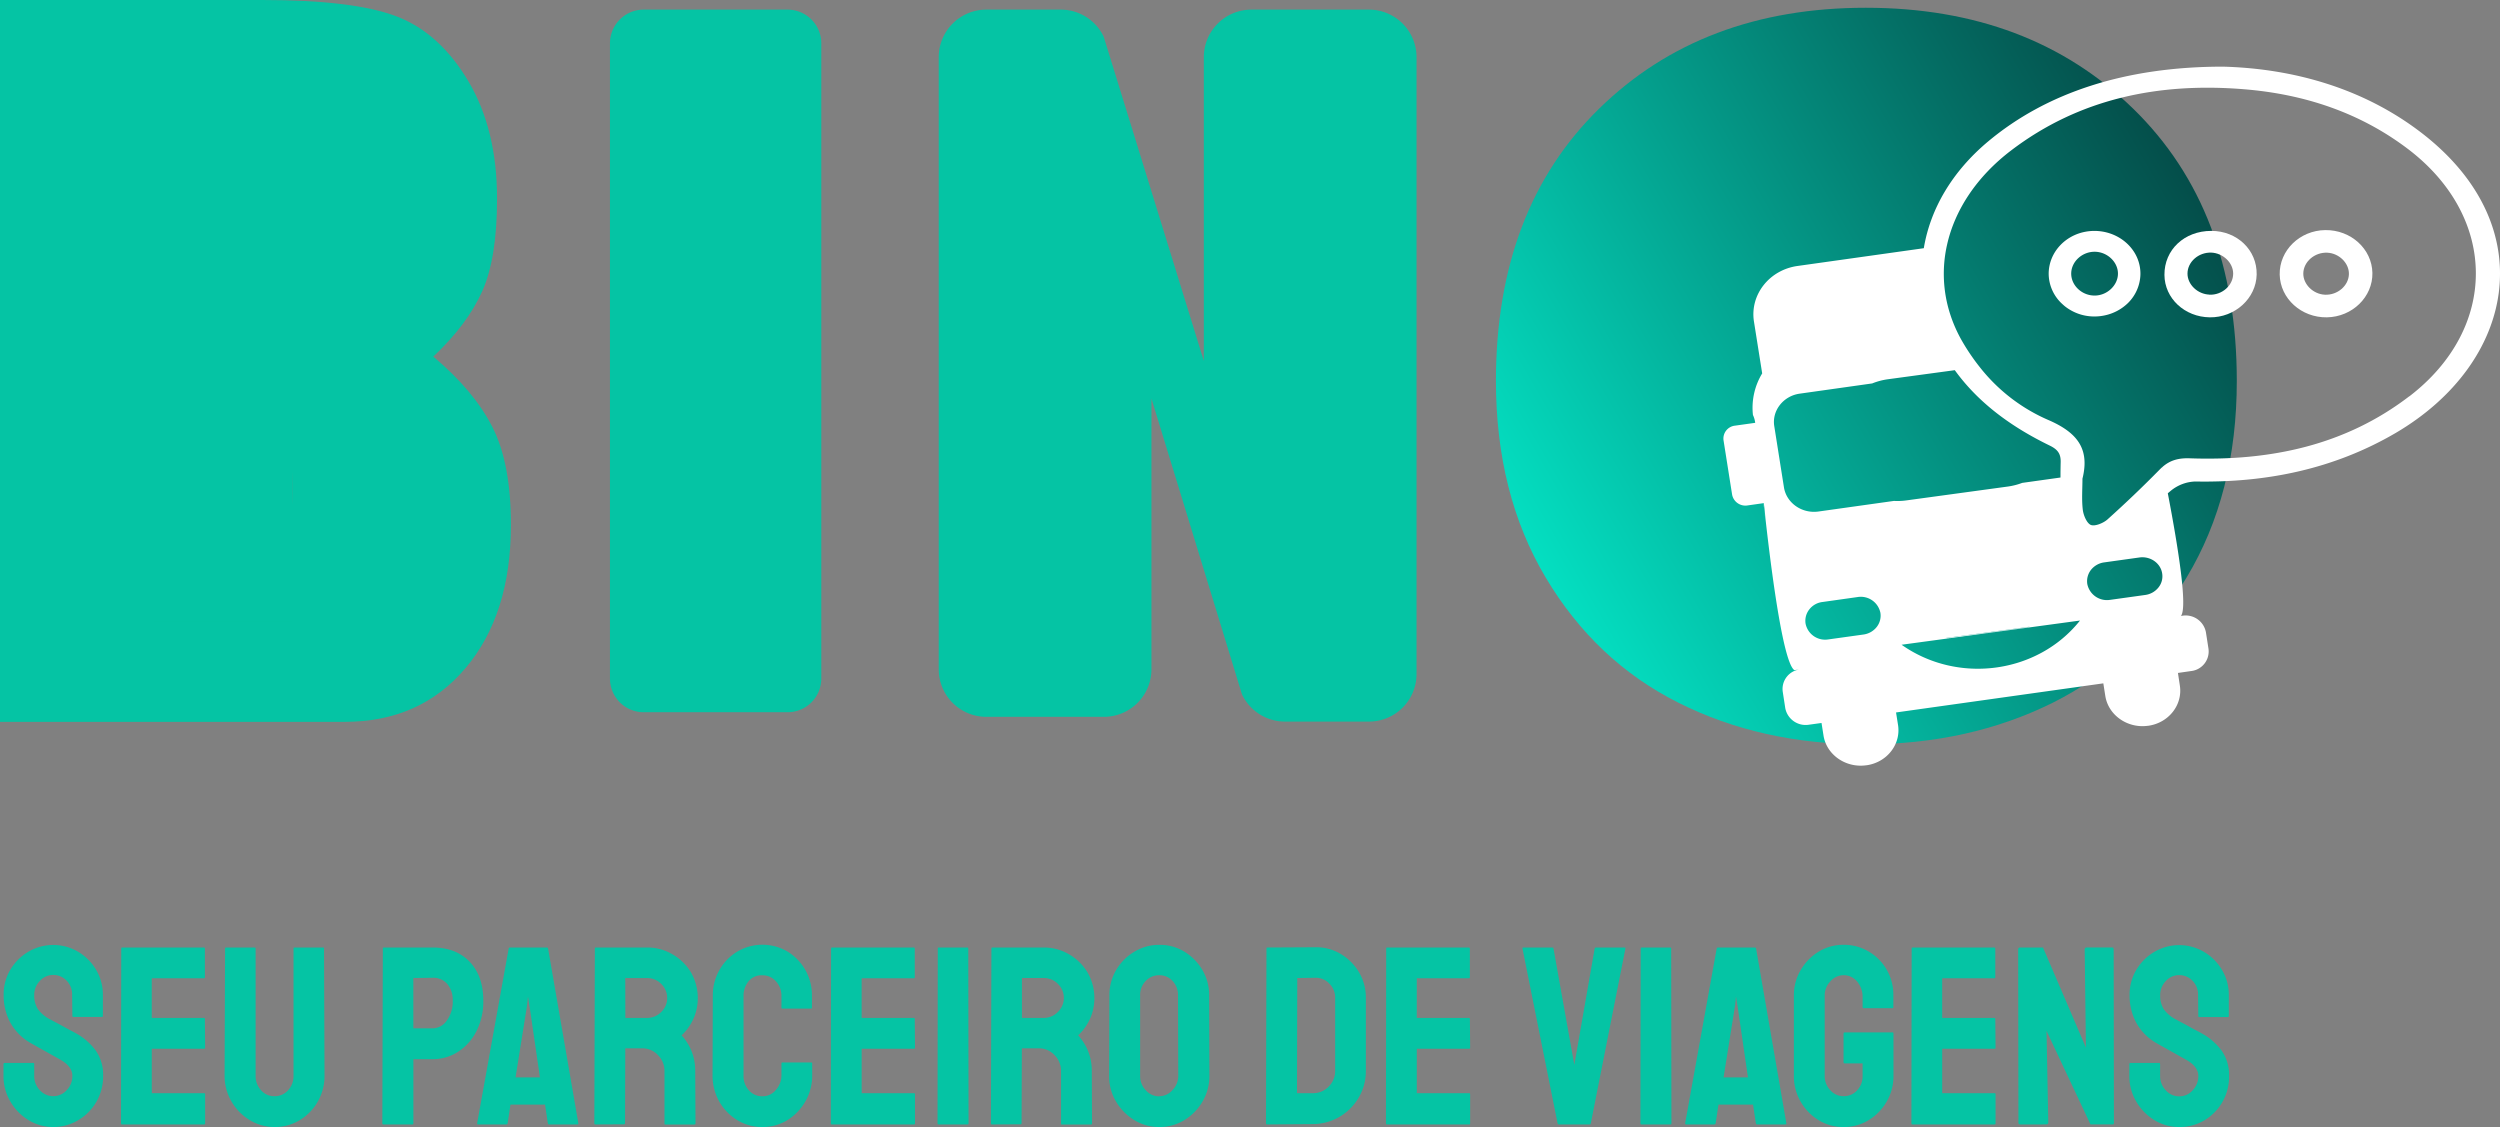 <svg xmlns="http://www.w3.org/2000/svg" xmlns:xlink="http://www.w3.org/1999/xlink" viewBox="0 0 1098.38 495.14"><rect x="0" y="0" width="1098.38" height="495.14" fill="#808080" stroke="none"/><defs><style>.cls-1{fill:#05c4a4;}.cls-2{fill:url(#Gradiente_sem_nome_49);}.cls-3{fill:#fff;}.cls-4{fill:#05c4a4;}</style><linearGradient id="Gradiente_sem_nome_49" x1="3175.58" y1="1520.79" x2="3463.07" y2="1354.81" gradientUnits="userSpaceOnUse"><stop offset="0" stop-color="#04dfc1"/><stop offset="1" stop-color="#044e4a"/></linearGradient></defs><title>binobot</title><g id="Camada_7" data-name="Camada 7"><path class="cls-1" d="M2845.57,1585.24h-63.23a14.81,14.81,0,0,1-14.81-14.81V1291.36a14.81,14.81,0,0,1,14.81-14.81h63.23a14.81,14.81,0,0,1,14.81,14.81v279.07A14.81,14.81,0,0,1,2845.57,1585.24Z" transform="translate(-2499.54 -1272.32)"/><path class="cls-1" d="M3005.43,1447.42v118.94a20.89,20.89,0,0,1-20.9,20.9h-51.65a20.9,20.9,0,0,1-20.91-20.9V1297.45a20.91,20.91,0,0,1,20.91-20.9h32.71a20.89,20.89,0,0,1,18.85,11.88l44,142.47V1297.45a20.9,20.9,0,0,1,20.9-20.9H3101a20.9,20.9,0,0,1,20.9,20.9v271a20.9,20.9,0,0,1-20.9,20.9h-36.91a20.89,20.89,0,0,1-18.9-12Z" transform="translate(-2499.54 -1272.32)"/><path class="cls-1" d="M2651,1589.47h-151.5V1272.32h115.34q40.32,0,59.13,7.28t31.38,28.47q12.57,21.2,12.57,51.54,0,26.19-6.54,40.74T2689.91,1429q17.87,15,26,31t8.1,43q0,39.27-19.95,62.86T2651,1589.47Zm-53.62-253.34h-2.49v61.72h2.49q15.38,0,22-6.86t6.65-22.86q0-17.87-6.34-24.94T2597.42,1336.13Zm-.83,115.34h-1.66v68.17h2.91q16.62,0,23.48-7.27t6.86-25.15q0-20-6.86-27.85T2596.59,1451.47Z" transform="translate(-2499.54 -1272.32)"/><rect class="cls-1" x="67.56" y="160.6" width="61.08" height="112.25"/><rect class="cls-1" x="75.91" y="57.91" width="65.86" height="75.13"/><path class="cls-2" d="M3436.78,1320.1q-45.53-44.36-117.48-44.37t-117.23,44.37q-45.26,44.34-45.29,119.54,0,49.69,21.84,86.39t58.28,55q36.45,18.36,82.15,18.32t82.44-18.32q36.66-18.36,58.74-55t22.05-86.39Q3482.28,1364.45,3436.78,1320.1Z" transform="translate(-2499.54 -1272.32)"/><path class="cls-3" d="M3301.67,1420.71c-1.36.34-2.72.67-4.07,1s-2.74.72-4.09,1.09q-4.08,1.1-8.08,2.26a33.82,33.82,0,0,1,16.19-4.37Z" transform="translate(-2499.54 -1272.32)"/><path class="cls-3" d="M3275.21,1501.1c-.3-2.63-.59-5.21-.87-7.71h.09l.1,1.07v0Z" transform="translate(-2499.54 -1272.32)"/><path class="cls-3" d="M3271.22,1461.73c0-.14,0-.25,0-.32Z" transform="translate(-2499.54 -1272.32)"/><path class="cls-3" d="M3303.46,1420.18Z" transform="translate(-2499.54 -1272.32)"/><path class="cls-3" d="M3271.22,1461.73c0-.14,0-.25,0-.32Z" transform="translate(-2499.54 -1272.32)"/><path class="cls-3" d="M3301.62,1420.71h.05c-1.36.34-2.72.67-4.07,1s-2.74.72-4.09,1.09q-4.08,1.1-8.08,2.26a33.82,33.82,0,0,1,16.19-4.37Z" transform="translate(-2499.54 -1272.32)"/><path class="cls-3" d="M3391.49,1547.61c-.31.08-.62.16-.93.22s-.5.11-.76.15l-.4.06-19.61,2.76-10.93,1.54-1.07.15h-.08l-.6.08h0l-.62.05a16.69,16.69,0,0,1-1.87,0h-.19Z" transform="translate(-2499.54 -1272.32)"/><path class="cls-3" d="M3564.26,1331.33c-26.86-21-58.68-28.93-88-29.73-43.14,0-77.66,11.51-103.21,32.85-15.83,13.23-25.43,29.68-28.28,46.92l-55.46,7.8c-12.45,1.74-21,12.66-19.17,24.4l3.62,22.81h0a29,29,0,0,0-4.06,18.27,10.71,10.71,0,0,1,.9,2.84l.09.6-8.92,1.25a5.7,5.7,0,0,0-5,6.39l3.78,23.93a5.94,5.94,0,0,0,6.8,4.72l7.06-1h.09l.1,1.07v0c.39,2.29.22,2.1.7,6.62,3.23,28.55,8.05,62.52,12.59,65.68l2.52-.33a8.66,8.66,0,0,0-7.63,9.74l1.13,7.34a9.11,9.11,0,0,0,10.34,7.23l5.58-.77.87,5.51c1.33,8.46,9.76,14.34,18.76,13.08h.12c9-1.26,15.2-9.21,13.87-17.67l-.88-5.54,91.07-12.79.87,5.53c1.33,8.47,9.77,14.36,18.74,13.11l.13,0c9-1.27,15.21-9.21,13.88-17.68l-.84-5.53,5.77-.83a8.67,8.67,0,0,0,7.66-9.75l-1.14-7.33a9.07,9.07,0,0,0-10.36-7.23l-.6.08c2.9-3.7-1-29-5.78-53.87.46-.4.93-.79,1.4-1.18a17.87,17.87,0,0,1,10.62-4c31.47.59,61-5.51,88-21.27C3604.39,1431.89,3616.58,1372.31,3564.26,1331.33Zm-240.21,216.49a8.93,8.93,0,0,1-5.8,3.28l-15.44,2.15a8.75,8.75,0,0,1-10-7,8.09,8.09,0,0,1,1.66-6.19,8.59,8.59,0,0,1,5.79-3.25l15.45-2.18a8.78,8.78,0,0,1,10,7A8.06,8.06,0,0,1,3324.05,1547.82Zm7.59-55.42-33.19,4.66c-7.23,1-14-3.74-15.12-10.56l-4.27-27c-1.06-6.8,4-13.23,11.2-14.23l31.83-4.49a29.24,29.24,0,0,1,6.8-1.82l29.49-4c10.5,14.52,25,25,41.72,33.13,3.61,1.75,4.9,3.7,4.8,7.35q-.08,3.33-.08,6.68l-16.83,2.36a28.91,28.91,0,0,1-6.2,1.59l-44.74,6.11A28.22,28.22,0,0,1,3331.64,1492.4Zm3.35,63.19,22.7-3.08-.58.07h0l-.62.05a14.61,14.61,0,0,1-1.87,0h-.23l37.12-5-.93.22c-.25.06-.5.11-.76.15l-.39.07-19.62,2.75-10.93,1.54,54.51-7.4C3394.82,1568.33,3359.77,1573.07,3335,1555.59Zm112.87-25.16a8.93,8.93,0,0,1-5.76,3.28l-15.51,2.16a8.8,8.8,0,0,1-10-7,8.12,8.12,0,0,1,1.63-6.18,8.91,8.91,0,0,1,5.8-3.28l15.47-2.16c4.79-.66,9.31,2.46,10,7A7.8,7.8,0,0,1,3447.86,1530.43Zm110.2-84c-28.16,21.57-61,28.49-96.38,27.25-5-.18-8.65.84-12,3.74l.59,3.07c-.19-1-.4-2-.6-3.06h0c-.43.37-.86.77-1.28,1.2q-11.09,11.28-22.94,21.92c-1.79,1.6-5.55,3.14-7.31,2.4s-3.23-4.24-3.52-6.65c-.54-4.51-.15-9.11-.15-13.68.17-.68.32-1.33.44-2,2.21-11.7-3.17-18.5-15.54-23.82a77.38,77.38,0,0,1-30.18-23.4c-1.12-1.42-2.2-2.86-3.23-4.35q-2.19-3.12-4.12-6.44a62,62,0,0,1-5.48-12.23,57.68,57.68,0,0,1-1.38-30.51c3.43-15.3,13-29.92,28.19-41.48,29.86-22.72,64.68-29.91,102.14-26.87,26.8,2.16,51.38,10.36,72.58,26.57C3597,1368.14,3597.18,1416.51,3558.06,1446.48Z" transform="translate(-2499.54 -1272.32)"/><path class="cls-3" d="M3521.13,1373.41c-11.19.15-20.19,8.93-20,19.51s9.54,19,20.73,18.82,20.2-9,20-19.52S3532.42,1373.26,3521.13,1373.41Zm-.15,28.39c-5.18-.24-9.58-4.6-9.48-9.39.11-5.12,5-9.32,10.55-9.07,5.2.25,9.58,4.59,9.49,9.39C3531.43,1397.85,3526.53,1402.06,3521,1401.8Z" transform="translate(-2499.54 -1272.32)"/><path class="cls-3" d="M3471.08,1373.76c-11.84,0-20.68,8.3-20.59,19.35.07,10.27,8.84,18.48,19.91,18.63s20.41-8.33,20.61-18.82C3491.21,1382.19,3482.45,1373.77,3471.08,1373.76Zm-.81,28c-5.21-.18-9.67-4.45-9.65-9.25,0-5.12,4.85-9.39,10.42-9.21,5.2.19,9.66,4.45,9.65,9.25C3480.67,1397.72,3475.84,1402,3470.27,1401.8Z" transform="translate(-2499.54 -1272.32)"/><path class="cls-3" d="M3419.68,1373.77a21.42,21.42,0,0,0-3.87.36h0c-9.11,1.67-16,9.13-16.18,18.18a18.11,18.11,0,0,0,6,13.59c.33.31.67.6,1,.89h0a20.79,20.79,0,0,0,12.5,4.57,21.77,21.77,0,0,0,6.71-.87,20.61,20.61,0,0,0,7-3.61,18.27,18.27,0,0,0,7.1-14.07C3440.11,1382.34,3431,1373.78,3419.68,1373.77Zm.27,28.4c-5.76.09-10.64-4.57-10.41-10,.22-5.14,5-9.34,10.45-9.24s10.09,4.54,10.08,9.62S3425.39,1402.09,3420,1402.17Z" transform="translate(-2499.54 -1272.32)"/><path class="cls-4" d="M2523,1767.47a20.57,20.57,0,0,1-11-3.07,23.13,23.13,0,0,1-7.93-8.16,21.91,21.91,0,0,1-3-11.22v-5.14a.5.5,0,0,1,.56-.56h12.51c.29,0,.44.19.44.56V1745a8.91,8.91,0,0,0,2.46,6.31,7.94,7.94,0,0,0,11.84-.06,8.94,8.94,0,0,0,2.46-6.25q0-4.14-5.36-7.15l-5.59-3.13q-3.8-2.12-7.15-4a23.48,23.48,0,0,1-9.1-9,25.12,25.12,0,0,1-3-12.23,21.19,21.19,0,0,1,3-11.22,22.47,22.47,0,0,1,8-7.88,21.5,21.5,0,0,1,21.67.06,22.4,22.4,0,0,1,7.93,7.93,21.33,21.33,0,0,1,3,11.11v9.16a.4.4,0,0,1-.45.45h-12.51a.39.39,0,0,1-.44-.45l-.11-9.16a8.61,8.61,0,0,0-2.46-6.37,8,8,0,0,0-5.81-2.45,7.82,7.82,0,0,0-5.92,2.62,8.77,8.77,0,0,0-2.46,6.2,11.13,11.13,0,0,0,1.57,6.14,15,15,0,0,0,5.69,4.69c.38.23,1.1.62,2.18,1.18s2.25,1.19,3.52,1.9,2.4,1.32,3.41,1.84,1.62.86,1.84,1a26.75,26.75,0,0,1,8.82,7.65,18.62,18.62,0,0,1,3.24,11.12,22.38,22.38,0,0,1-3,11.45,22.15,22.15,0,0,1-7.93,8A21.12,21.12,0,0,1,2523,1767.47Z" transform="translate(-2499.54 -1272.32)"/><path class="cls-4" d="M2553.15,1766.35c-.3,0-.45-.18-.45-.56l.11-76.73a.4.4,0,0,1,.45-.45h35.85c.3,0,.45.19.45.56v12.51a.4.4,0,0,1-.45.45h-22.9v17.42h22.9a.4.4,0,0,1,.45.45l.11,12.62a.4.4,0,0,1-.45.45h-23v19.54h23c.3,0,.45.19.45.56v12.73a.4.4,0,0,1-.45.45Z" transform="translate(-2499.54 -1272.32)"/><path class="cls-4" d="M2620.16,1767.47a20.7,20.7,0,0,1-10.95-3.07,22.84,22.84,0,0,1-8-8.21,22.16,22.16,0,0,1-3-11.28l.22-55.85a.4.4,0,0,1,.45-.45h12.51a.4.4,0,0,1,.45.45v55.85a9.12,9.12,0,0,0,2.4,6.42,7.63,7.63,0,0,0,5.86,2.62,7.79,7.79,0,0,0,6-2.62,9.17,9.17,0,0,0,2.4-6.42v-55.85a.39.39,0,0,1,.44-.45h12.51a.4.4,0,0,1,.45.45l.22,55.85a22.61,22.61,0,0,1-10.89,19.54A21,21,0,0,1,2620.16,1767.47Z" transform="translate(-2499.54 -1272.32)"/><path class="cls-4" d="M2668.07,1766.35a.49.49,0,0,1-.55-.56l.22-76.73a.4.4,0,0,1,.45-.45h21.44q10.27,0,16.25,6.26t6,17a28.61,28.61,0,0,1-3.13,13.73,23.14,23.14,0,0,1-8.15,8.94,20.38,20.38,0,0,1-10.95,3.13h-8.49v28.14a.49.49,0,0,1-.56.56Zm13.07-42.22h8.49a7.66,7.66,0,0,0,6.2-3.41,14.11,14.11,0,0,0,2.62-8.87,10.74,10.74,0,0,0-2.34-7.15,8,8,0,0,0-6.48-2.79l-8.49.11Z" transform="translate(-2499.54 -1272.32)"/><path class="cls-4" d="M2709.18,1765.79l13.85-76.73a.52.52,0,0,1,.55-.45h16.2a.53.53,0,0,1,.56.45l13.29,76.73c.07.38-.08.56-.45.56h-12.4c-.29,0-.48-.18-.55-.56l-1.23-8.15h-15.19l-1.23,8.15c-.08.38-.26.56-.56.56h-12.4C2709.32,1766.35,2709.18,1766.17,2709.18,1765.79Zm16.86-20.1h10.72l-4.58-31.39-.67-4.13-.44,4.13Z" transform="translate(-2499.54 -1272.32)"/><path class="cls-4" d="M2761.11,1766.35c-.3,0-.45-.18-.45-.56l.23-76.73a.39.39,0,0,1,.44-.45h22.57a21.72,21.72,0,0,1,11.11,3,22.72,22.72,0,0,1,8.1,7.93,22.68,22.68,0,0,1,1.78,18.66,23,23,0,0,1-2.9,5.58,19.41,19.41,0,0,1-3,3.41,22.78,22.78,0,0,1,6,15.75l.12,22.89a.49.49,0,0,1-.56.56h-12.62q-.45,0-.45-.33V1742.9a9.71,9.71,0,0,0-2.85-7,9.28,9.28,0,0,0-7-3h-7.37l-.11,32.83c0,.38-.15.56-.45.56Zm13.18-46.8h9.61A8.61,8.61,0,0,0,2790,1717a8.56,8.56,0,0,0,.05-12.39,8.52,8.52,0,0,0-6.19-2.57h-9.61Z" transform="translate(-2499.54 -1272.32)"/><path class="cls-4" d="M2834.49,1767.47a20.77,20.77,0,0,1-11.11-3.07,22.57,22.57,0,0,1-7.88-8.21,23,23,0,0,1-2.9-11.51l.11-34.85a22.56,22.56,0,0,1,2.85-11.22,22.15,22.15,0,0,1,7.82-8.15,21.73,21.73,0,0,1,22.17-.06,22.44,22.44,0,0,1,10.72,19.43V1715a.4.4,0,0,1-.45.45h-12.51a.39.39,0,0,1-.44-.45v-5.14a9.23,9.23,0,0,0-2.4-6.36,7.71,7.71,0,0,0-6-2.68,7.3,7.3,0,0,0-6.14,2.73,10,10,0,0,0-2.12,6.31v34.85a9.41,9.41,0,0,0,2.4,6.7,7.69,7.69,0,0,0,5.86,2.57,7.53,7.53,0,0,0,6-2.85,9.67,9.67,0,0,0,2.4-6.42v-5.14a.39.39,0,0,1,.44-.44h12.63a.39.39,0,0,1,.44.44v5.14a22.68,22.68,0,0,1-3,11.51,23.21,23.21,0,0,1-7.87,8.21A20.5,20.5,0,0,1,2834.49,1767.47Z" transform="translate(-2499.54 -1272.32)"/><path class="cls-4" d="M2865,1766.35c-.3,0-.44-.18-.44-.56l.11-76.73c0-.3.14-.45.44-.45H2901c.29,0,.44.19.44.56v12.51a.39.39,0,0,1-.44.45h-22.9v17.42H2901a.39.39,0,0,1,.44.45l.11,12.62a.39.39,0,0,1-.44.45h-23v19.54h23c.29,0,.44.19.44.56v12.73a.39.39,0,0,1-.44.45Z" transform="translate(-2499.54 -1272.32)"/><path class="cls-4" d="M2912,1766.35a.49.49,0,0,1-.55-.56l.11-76.73a.39.39,0,0,1,.44-.45h12.51a.4.4,0,0,1,.45.45l.11,76.73c0,.38-.15.56-.44.56Z" transform="translate(-2499.54 -1272.32)"/><path class="cls-4" d="M2935.35,1766.35c-.3,0-.45-.18-.45-.56l.22-76.73a.4.4,0,0,1,.45-.45h22.56a21.72,21.72,0,0,1,11.11,3,22.72,22.72,0,0,1,8.1,7.93,22.64,22.64,0,0,1,1.79,18.66,23,23,0,0,1-2.91,5.58,19.42,19.42,0,0,1-3,3.41,22.78,22.78,0,0,1,6,15.75l.11,22.89a.49.49,0,0,1-.56.56h-12.62c-.3,0-.44-.11-.44-.33V1742.9a9.71,9.71,0,0,0-2.85-7,9.3,9.3,0,0,0-7-3h-7.37l-.12,32.83c0,.38-.15.56-.44.56Zm13.18-46.8h9.6a8.58,8.58,0,0,0,6.14-2.57,8.57,8.57,0,0,0,.06-12.39,8.55,8.55,0,0,0-6.2-2.57h-9.6Z" transform="translate(-2499.54 -1272.32)"/><path class="cls-4" d="M3008.84,1767.47a20.57,20.57,0,0,1-11-3.07,23.56,23.56,0,0,1-8-8.16,21.57,21.57,0,0,1-3-11.22l.12-35.41a21.55,21.55,0,0,1,3-11.17,22.6,22.6,0,0,1,8-8,20.89,20.89,0,0,1,11-3,20.48,20.48,0,0,1,10.94,3,23,23,0,0,1,7.88,8,21.65,21.65,0,0,1,3,11.17l.11,35.41a21.91,21.91,0,0,1-3,11.22,23.13,23.13,0,0,1-7.93,8.16A20.57,20.57,0,0,1,3008.84,1767.47Zm0-13.52a7.73,7.73,0,0,0,5.86-2.73,8.91,8.91,0,0,0,2.51-6.2l-.11-35.41a8.93,8.93,0,0,0-2.34-6.25,7.7,7.7,0,0,0-5.92-2.57,8,8,0,0,0-5.92,2.51,8.66,8.66,0,0,0-2.46,6.31V1745a8.91,8.91,0,0,0,2.46,6.31A7.82,7.82,0,0,0,3008.84,1754Z" transform="translate(-2499.54 -1272.32)"/><path class="cls-4" d="M3056.3,1766.35a.49.49,0,0,1-.55-.56l.22-76.73a.4.4,0,0,1,.45-.45l20.88-.11a20.88,20.88,0,0,1,11.23,2.91,23,23,0,0,1,8.1,8.09,21.69,21.69,0,0,1,3,11.23v32a22.75,22.75,0,0,1-3.13,11.79,23.41,23.41,0,0,1-20.21,11.67Zm13.07-13.74h6.93a9.39,9.39,0,0,0,7-2.9,9.56,9.56,0,0,0,2.85-6.93v-32.16a8.49,8.49,0,0,0-2.63-6.2,8.08,8.08,0,0,0-6.2-2.51l-7.82.11Z" transform="translate(-2499.54 -1272.32)"/><path class="cls-4" d="M3108.91,1766.35c-.3,0-.45-.18-.45-.56l.11-76.73a.4.4,0,0,1,.45-.45h35.85c.3,0,.45.19.45.56v12.51a.4.4,0,0,1-.45.45H3122v17.42h22.89a.4.4,0,0,1,.45.45l.11,12.62a.39.39,0,0,1-.44.45h-23v19.54h23c.29,0,.44.19.44.56v12.73a.39.39,0,0,1-.44.45Z" transform="translate(-2499.54 -1272.32)"/><path class="cls-4" d="M3184.41,1766.35c-.3,0-.48-.18-.56-.56l-15.41-76.73q-.12-.45.45-.45h12.62a.54.54,0,0,1,.56.45l9.15,51.15,8.94-51.15a.53.53,0,0,1,.56-.45h12.51c.37,0,.52.15.44.45l-15.19,76.73c-.07.38-.26.56-.55.56Z" transform="translate(-2499.54 -1272.32)"/><path class="cls-4" d="M3220.82,1766.35a.49.49,0,0,1-.56-.56l.12-76.73c0-.3.14-.45.44-.45h12.51a.4.4,0,0,1,.45.45l.11,76.73c0,.38-.15.56-.45.56Z" transform="translate(-2499.54 -1272.32)"/><path class="cls-4" d="M3239.92,1765.79l13.85-76.73a.53.53,0,0,1,.56-.45h16.19a.53.53,0,0,1,.56.45l13.29,76.73c.08.38-.07.56-.44.56h-12.4c-.3,0-.49-.18-.56-.56l-1.23-8.15h-15.19l-1.23,8.15c-.07.38-.26.56-.56.56h-12.39C3240.07,1766.35,3239.92,1766.17,3239.92,1765.79Zm16.87-20.1h10.72l-4.58-31.39-.67-4.13-.45,4.13Z" transform="translate(-2499.54 -1272.32)"/><path class="cls-4" d="M3309.5,1767.47a20.49,20.49,0,0,1-10.94-3,22.83,22.83,0,0,1-7.88-8.1,22.1,22.1,0,0,1-3-11.33v-35.41a21.72,21.72,0,0,1,3-11.11,22.72,22.72,0,0,1,7.93-8.1,20.58,20.58,0,0,1,10.89-3,21.27,21.27,0,0,1,11.12,3,21.94,21.94,0,0,1,10.77,19.26v5.14c0,.3-.18.45-.55.45h-12.51a.4.4,0,0,1-.45-.45v-4.25a10.41,10.41,0,0,0-2.4-7,7.58,7.58,0,0,0-6-2.79,7.68,7.68,0,0,0-5.75,2.68,8.86,8.86,0,0,0-2.51,6.25V1745a9,9,0,0,0,2.45,6.31,7.71,7.71,0,0,0,5.81,2.62,7.83,7.83,0,0,0,6-2.57,9,9,0,0,0,2.4-6.36v-5.48h-7.82a.49.49,0,0,1-.56-.55v-12.51a.5.5,0,0,1,.56-.56H3331c.29,0,.44.19.44.56V1745a22,22,0,0,1-3,11.33,22.72,22.72,0,0,1-7.87,8.1A20.73,20.73,0,0,1,3309.5,1767.47Z" transform="translate(-2499.54 -1272.32)"/><path class="cls-4" d="M3339.77,1766.35c-.3,0-.45-.18-.45-.56l.11-76.73a.4.4,0,0,1,.45-.45h35.85c.3,0,.45.19.45.56v12.51a.4.4,0,0,1-.45.45h-22.89v17.42h22.89a.4.4,0,0,1,.45.45l.11,12.62a.39.39,0,0,1-.44.45h-23v19.54h23c.29,0,.44.19.44.56v12.73a.39.39,0,0,1-.44.45Z" transform="translate(-2499.54 -1272.32)"/><path class="cls-4" d="M3387.24,1766.35q-.9,0-.9-.78l-.11-76.06a.8.8,0,0,1,.9-.9h10l18.87,44-.55-43.11c0-.6.33-.9,1-.9h11.06c.45,0,.67.3.67.9l.11,76.17c0,.45-.19.67-.56.67H3418l-19.32-41.1.78,40.21c0,.59-.33.89-1,.89Z" transform="translate(-2499.54 -1272.32)"/><path class="cls-4" d="M3457,1767.47a20.57,20.57,0,0,1-11-3.07,23.13,23.13,0,0,1-7.93-8.16,21.91,21.91,0,0,1-3-11.22v-5.14a.5.5,0,0,1,.56-.56h12.51c.3,0,.45.19.45.56V1745a9,9,0,0,0,2.45,6.31A7.83,7.83,0,0,0,3457,1754a7.72,7.72,0,0,0,5.92-2.68,8.94,8.94,0,0,0,2.46-6.25q0-4.14-5.36-7.15l-5.59-3.13q-3.79-2.12-7.14-4a23.5,23.5,0,0,1-9.11-9,25.12,25.12,0,0,1-3-12.23,21.19,21.19,0,0,1,3-11.22,22.42,22.42,0,0,1,8-7.88,21.48,21.48,0,0,1,21.66.06,22.32,22.32,0,0,1,7.93,7.93,21.23,21.23,0,0,1,3,11.11v9.16a.39.39,0,0,1-.44.45h-12.51a.4.4,0,0,1-.45-.45l-.11-9.16a8.61,8.61,0,0,0-2.46-6.37,8,8,0,0,0-5.81-2.45,7.83,7.83,0,0,0-5.92,2.62,8.81,8.81,0,0,0-2.45,6.2,11.22,11.22,0,0,0,1.56,6.14,14.93,14.93,0,0,0,5.7,4.69c.37.23,1.09.62,2.17,1.18s2.26,1.19,3.52,1.9,2.4,1.32,3.41,1.84,1.62.86,1.84,1a26.79,26.79,0,0,1,8.83,7.65,18.69,18.69,0,0,1,3.24,11.12,22.23,22.23,0,0,1-10.9,19.49A21.12,21.12,0,0,1,3457,1767.47Z" transform="translate(-2499.54 -1272.32)"/></g></svg>